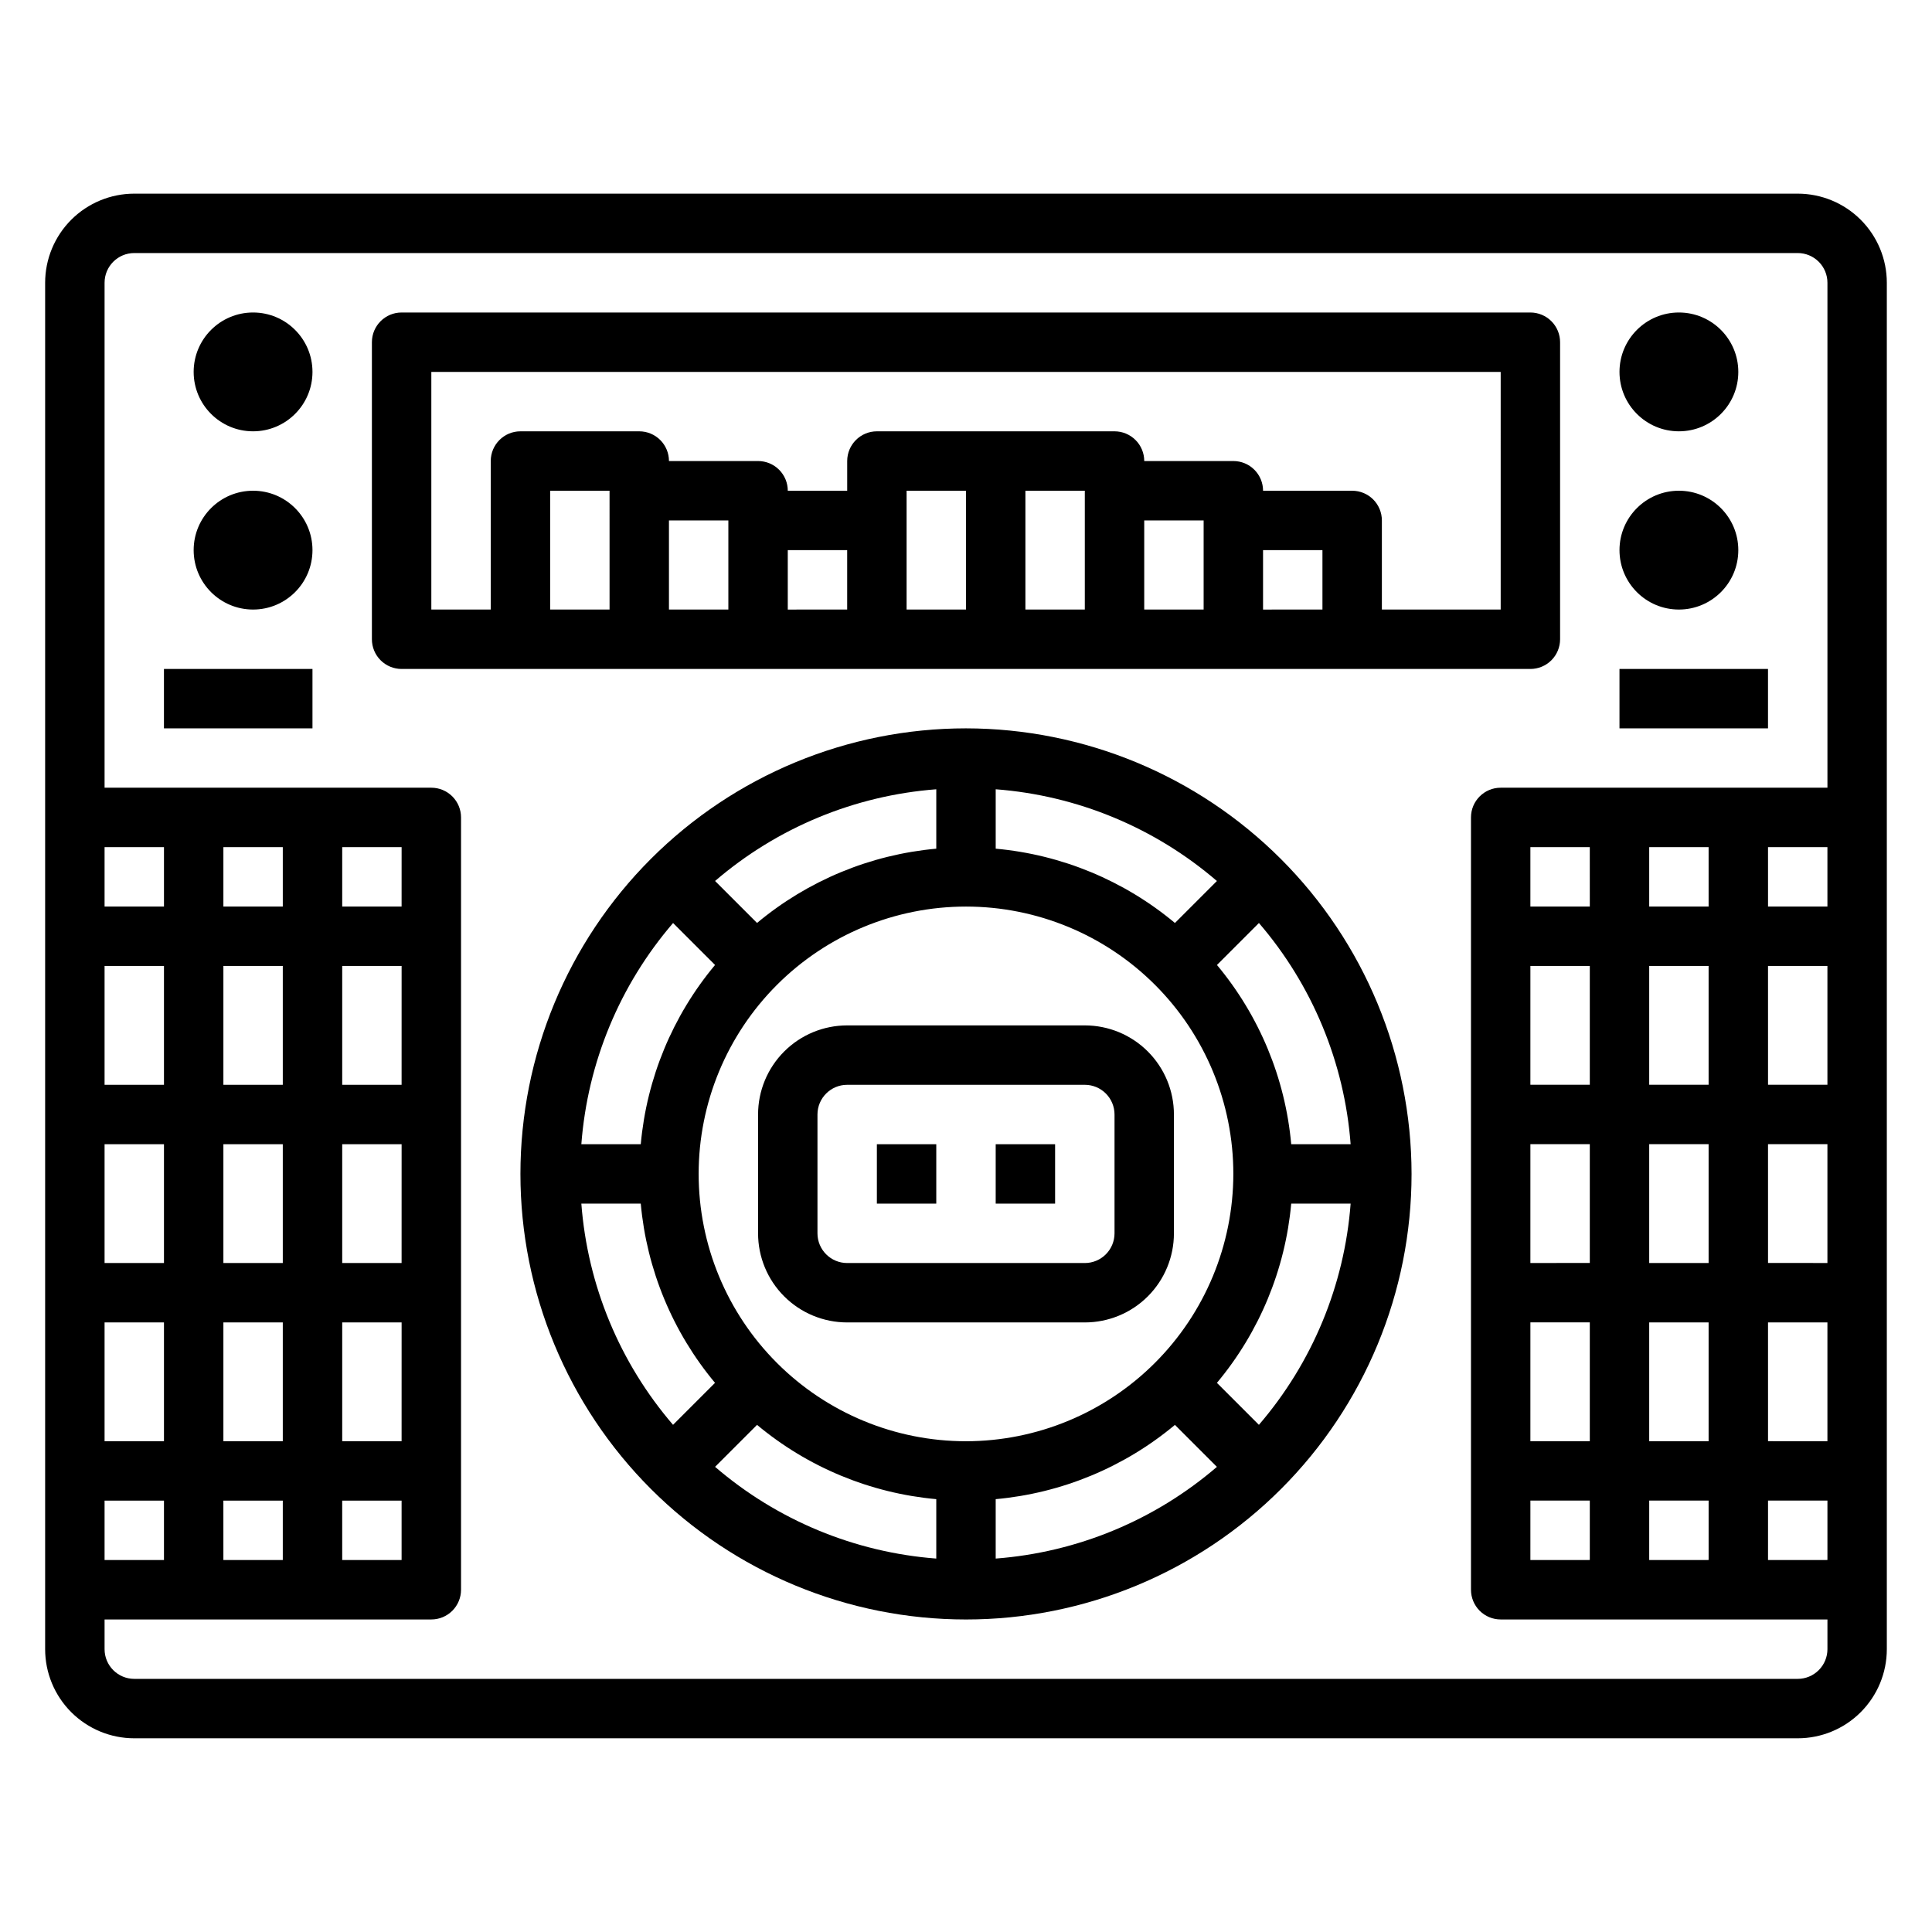 <?xml version="1.0" encoding="UTF-8"?>
<!-- Uploaded to: ICON Repo, www.svgrepo.com, Generator: ICON Repo Mixer Tools -->
<svg fill="#000000" width="800px" height="800px" version="1.1" viewBox="144 144 512 512" xmlns="http://www.w3.org/2000/svg">
 <g>
  <path d="m620.41 195.32h-440.83c-6.262 0-12.27 2.488-16.699 6.918-4.43 4.43-6.918 10.438-6.918 16.699v362.11c0 6.266 2.488 12.27 6.918 16.699 4.43 4.43 10.438 6.918 16.699 6.918h440.83c6.266 0 12.27-2.488 16.699-6.918 4.43-4.43 6.918-10.434 6.918-16.699v-362.11c0-6.262-2.488-12.27-6.918-16.699-4.43-4.43-10.434-6.918-16.699-6.918zm-417.21 283.39v-31.488h15.742v31.488zm15.742 15.742v31.488h-15.742v-31.488zm-15.742-62.973v-31.488h15.742v31.488zm-15.746 0h-15.742v-31.488h15.742zm0 15.742v31.488h-15.742v-31.488zm0 47.23v31.488h-15.742v-31.488zm0 47.23v15.742l-15.742 0.004v-15.742zm15.742 0 15.746 0.004v15.742h-15.742zm31.488 0h15.742v15.742l-15.738 0.004zm15.742-15.742h-15.738v-31.488h15.742zm0-47.23h-15.738v-31.488h15.742zm0-47.23h-15.738v-31.488h15.742zm0-47.23-15.738-0.004v-15.742h15.742zm-31.484-0.004h-15.742v-15.742h15.742zm-31.488 0h-15.742v-15.742h15.742zm432.96 204.67h-440.83c-4.348 0-7.871-3.523-7.871-7.871v-7.871h86.59c2.09 0 4.09-0.828 5.566-2.305 1.477-1.477 2.309-3.481 2.309-5.566v-204.68c0-2.086-0.832-4.09-2.309-5.566-1.477-1.473-3.477-2.305-5.566-2.305h-86.59v-133.82c0-4.348 3.523-7.871 7.871-7.871h440.83c2.09 0 4.09 0.828 5.566 2.305 1.477 1.477 2.309 3.481 2.309 5.566v133.82h-86.594c-4.348 0-7.871 3.523-7.871 7.871v204.68c0 2.086 0.828 4.09 2.305 5.566 1.477 1.477 3.477 2.305 5.566 2.305h86.594v7.871c0 2.09-0.832 4.09-2.309 5.566-1.477 1.477-3.477 2.305-5.566 2.305zm-39.359-110.21v-31.488h15.742v31.488zm15.742 15.742v31.488h-15.742v-31.488zm-15.742-62.977v-31.484h15.742v31.488zm0-47.23v-15.742h15.742v15.742zm-15.742 0h-15.746v-15.742h15.742zm-15.742 15.742h15.742v31.488l-15.746 0.004zm0 47.23h15.742v31.488l-15.746 0.004zm0 47.23h15.742v31.488l-15.746 0.004zm0 47.23h15.742v15.742l-15.746 0.008zm31.488 0h15.742v15.742l-15.746 0.008zm31.488 0h15.742v15.742l-15.746 0.008zm0-15.742-0.004-31.484h15.742v31.488zm0-47.23-0.004-31.484h15.742v31.488zm0-47.23-0.004-31.484h15.742v31.488zm0-47.23-0.004-15.742h15.742v15.742z"/>
  <path d="m400 337.02c-31.316 0-61.352 12.441-83.496 34.582-22.145 22.145-34.586 52.18-34.586 83.496 0 31.316 12.441 61.352 34.586 83.496 22.145 22.145 52.18 34.586 83.496 34.586s61.348-12.441 83.492-34.586c22.145-22.145 34.586-52.18 34.586-83.496-0.035-31.305-12.488-61.32-34.625-83.457s-52.148-34.586-83.453-34.621zm0 188.93v-0.004c-18.793 0-36.812-7.461-50.098-20.75-13.289-13.285-20.754-31.305-20.754-50.098 0-18.789 7.465-36.809 20.754-50.098 13.285-13.285 31.305-20.75 50.098-20.75 18.789 0 36.809 7.465 50.098 20.75 13.285 13.289 20.75 31.309 20.75 50.098-0.023 18.785-7.492 36.793-20.773 50.074-13.285 13.285-31.293 20.754-50.074 20.773zm55.371-137.35c-13.461-11.246-30.031-18.113-47.5-19.691v-15.742c21.633 1.645 42.172 10.164 58.621 24.309zm-63.246-19.691c-17.465 1.574-34.035 8.441-47.5 19.684l-11.125-11.125h0.004c16.449-14.141 36.992-22.656 58.621-24.301zm-58.629 30.82c-11.246 13.461-18.113 30.031-19.688 47.5h-15.746c1.645-21.633 10.16-42.176 24.309-58.621zm-19.688 63.246c1.574 17.465 8.438 34.035 19.68 47.496l-11.125 11.125c-14.145-16.449-22.66-36.988-24.301-58.621zm30.82 58.629h-0.004c13.461 11.242 30.035 18.113 47.5 19.688v15.746c-21.633-1.648-42.172-10.164-58.621-24.309zm63.242 19.688c17.465-1.574 34.039-8.438 47.5-19.68l11.125 11.125h-0.004c-16.449 14.141-36.988 22.656-58.621 24.301zm58.629-30.82c11.246-13.457 18.113-30.031 19.688-47.496h15.746c-1.641 21.633-10.16 42.172-24.309 58.621zm19.688-63.242c-1.57-17.469-8.438-34.039-19.68-47.5l11.125-11.125v0.004c14.145 16.445 22.66 36.988 24.301 58.621z"/>
  <path d="m557.44 313.41v-78.719c0-2.09-0.828-4.09-2.305-5.566-1.477-1.477-3.477-2.309-5.566-2.309h-299.14c-4.348 0-7.871 3.527-7.871 7.875v78.719c0 2.086 0.828 4.09 2.305 5.566 1.477 1.477 3.481 2.305 5.566 2.305h299.14c2.09 0 4.09-0.828 5.566-2.305 1.477-1.477 2.305-3.481 2.305-5.566zm-236.16-31.488h15.742v23.617h-15.742zm31.488 7.871h15.742v15.742l-15.742 0.004zm31.488-7.871v-7.871h15.742v31.488h-15.742zm31.488-7.871h15.742v31.488h-15.742zm31.488 7.871h15.742v23.617h-15.742zm31.488 7.871h15.742v15.742l-15.742 0.004zm-173.18 15.746h-15.746v-31.488h15.742zm236.16 0h-31.488v-23.617c0-2.086-0.828-4.09-2.305-5.566-1.477-1.477-3.481-2.305-5.566-2.305h-23.617c0-2.09-0.828-4.09-2.305-5.566-1.477-1.477-3.481-2.305-5.566-2.305h-23.617c0-2.09-0.828-4.09-2.305-5.566-1.477-1.477-3.481-2.309-5.566-2.309h-62.977c-4.348 0-7.871 3.527-7.871 7.875v7.871h-15.746c0-2.09-0.828-4.09-2.305-5.566-1.477-1.477-3.481-2.305-5.566-2.305h-23.617c0-2.09-0.828-4.09-2.305-5.566-1.477-1.477-3.481-2.309-5.566-2.309h-31.488c-4.348 0-7.871 3.527-7.871 7.875v39.359h-15.746v-62.977h283.39z"/>
  <path d="m431.49 415.74h-62.977c-6.266 0-12.273 2.488-16.699 6.918-4.43 4.43-6.918 10.434-6.918 16.699v31.488c0 6.262 2.488 12.27 6.918 16.699 4.426 4.43 10.434 6.914 16.699 6.914h62.977c6.262 0 12.27-2.484 16.699-6.914 4.426-4.43 6.914-10.438 6.914-16.699v-31.488c0-6.266-2.488-12.27-6.914-16.699-4.43-4.43-10.438-6.918-16.699-6.918zm7.871 55.105c0 2.086-0.832 4.09-2.305 5.566-1.477 1.477-3.481 2.305-5.566 2.305h-62.977c-4.348 0-7.875-3.523-7.875-7.871v-31.488c0-4.348 3.527-7.871 7.875-7.871h62.977c2.086 0 4.09 0.828 5.566 2.305 1.473 1.477 2.305 3.477 2.305 5.566z"/>
  <path d="m604.67 242.56c0 8.695-7.051 15.742-15.746 15.742-8.695 0-15.742-7.047-15.742-15.742 0-8.695 7.047-15.746 15.742-15.746 8.695 0 15.746 7.051 15.746 15.746"/>
  <path d="m604.67 289.79c0 8.695-7.051 15.746-15.746 15.746-8.695 0-15.742-7.051-15.742-15.746 0-8.695 7.047-15.742 15.742-15.742 8.695 0 15.746 7.047 15.746 15.742"/>
  <path d="m226.81 242.56c0 8.695-7.047 15.742-15.742 15.742-8.695 0-15.746-7.047-15.746-15.742 0-8.695 7.051-15.746 15.746-15.746 8.695 0 15.742 7.051 15.742 15.746"/>
  <path d="m226.81 289.79c0 8.695-7.047 15.746-15.742 15.746-8.695 0-15.746-7.051-15.746-15.746 0-8.695 7.051-15.742 15.746-15.742 8.695 0 15.742 7.047 15.742 15.742"/>
  <path d="m573.18 321.28h39.359v15.742h-39.359z"/>
  <path d="m187.45 321.28h39.359v15.742h-39.359z"/>
  <path d="m376.38 447.23h15.742v15.742h-15.742z"/>
  <path d="m407.87 447.23h15.742v15.742h-15.742z"/>
 </g>
</svg>